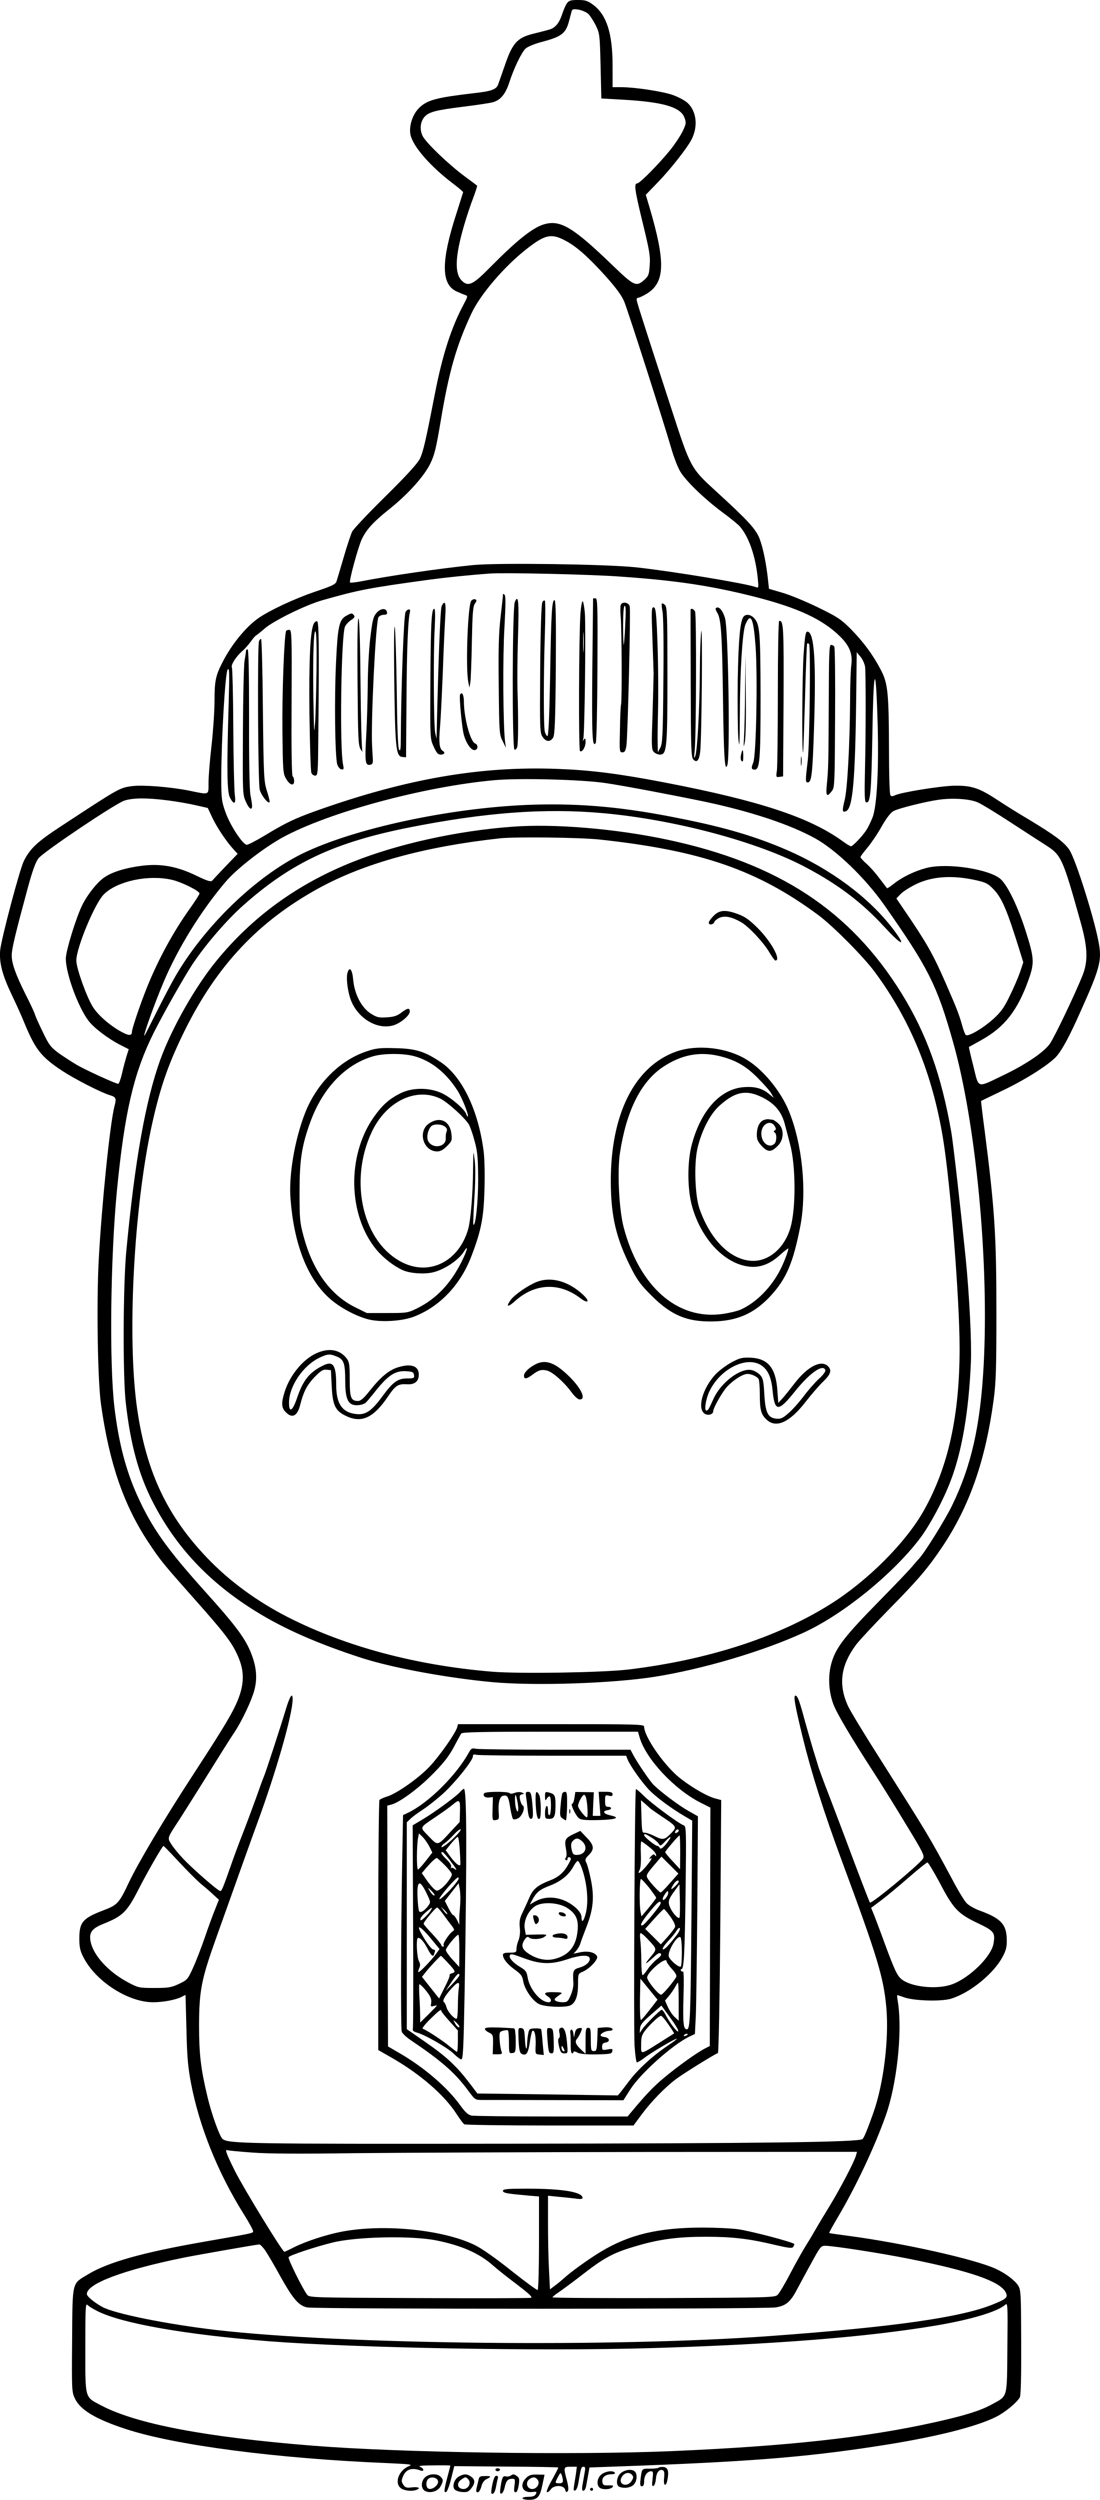 <?xml version="1.0" encoding="UTF-8"?>
<svg xmlns="http://www.w3.org/2000/svg" version="1.0" viewBox="0 0 732.268 1663" preserveAspectRatio="xMidYMid meet">
  <g transform="translate(-659.193,1815) scale(0.1,-0.1)" fill="#000000" stroke="none">
    <path d="M10366 18128 c-9 -12 -23 -45 -32 -73 -21 -62 -47 -93 -93 -104 -20 -6 -67 -17 -105 -27 -99 -25 -133 -62 -181 -202 -20 -59 -42 -119 -47 -134 -12 -33 -44 -45 -162 -58 -249 -29 -311 -45 -365 -99 -43 -43 -67 -118 -57 -175 15 -79 134 -215 290 -332 34 -26 61 -49 61 -53 -1 -3 -20 -64 -43 -136 -105 -322 -105 -477 0 -524 24 -11 51 -22 60 -25 15 -4 13 -11 -12 -58 -84 -156 -144 -343 -194 -603 -60 -308 -76 -377 -98 -425 -15 -31 -83 -107 -228 -250 -115 -113 -215 -219 -224 -237 -8 -17 -34 -93 -56 -170 -22 -76 -44 -148 -48 -161 -6 -19 -31 -31 -142 -68 -135 -46 -299 -122 -376 -175 -83 -57 -179 -174 -239 -291 -47 -90 -55 -127 -55 -258 0 -69 -9 -204 -20 -300 -11 -96 -20 -207 -20 -247 0 -85 9 -81 -128 -53 -124 25 -311 40 -383 30 -82 -11 -86 -14 -470 -266 -159 -104 -206 -148 -248 -231 -28 -56 -150 -516 -158 -595 -7 -83 14 -164 78 -298 28 -58 66 -142 84 -187 72 -174 111 -224 250 -316 82 -54 257 -144 316 -162 44 -13 47 -21 33 -74 -30 -116 -85 -653 -105 -1025 -15 -282 -7 -799 15 -956 55 -394 152 -675 319 -925 76 -115 97 -140 301 -370 200 -225 249 -288 288 -374 55 -119 48 -218 -25 -362 -41 -79 -93 -164 -281 -453 -183 -281 -353 -566 -417 -701 -64 -136 -75 -148 -170 -184 -136 -52 -159 -78 -159 -187 0 -56 5 -81 26 -122 80 -161 298 -302 465 -302 66 0 152 16 190 36 l26 13 6 -227 c4 -184 10 -252 30 -358 55 -290 179 -598 352 -874 36 -57 64 -109 62 -115 -4 -12 0 -11 -337 -70 -400 -70 -630 -135 -762 -215 -109 -66 -103 -39 -106 -437 -3 -337 -2 -346 19 -390 36 -75 137 -136 335 -201 329 -109 1011 -198 1749 -228 152 -7 167 -9 139 -20 -69 -28 -99 -115 -52 -148 23 -16 73 -21 102 -10 31 12 15 21 -28 17 -37 -5 -46 -2 -59 17 -13 19 -14 28 -3 54 20 50 60 63 120 40 9 -3 16 -1 16 5 0 7 -10 16 -22 21 -16 6 12 9 90 9 61 1 112 0 112 -1 0 -2 -9 -37 -20 -78 -23 -88 -24 -103 -8 -98 7 3 22 42 33 88 l21 84 344 -3 c190 -1 346 -4 348 -6 2 -2 -17 -38 -41 -82 -26 -45 -40 -80 -34 -82 6 -2 17 6 25 18 21 31 87 30 96 -1 4 -17 8 -20 16 -12 8 8 7 28 -4 72 -24 89 -23 92 25 92 l41 0 -6 -47 c-4 -27 -10 -63 -13 -82 -4 -26 -3 -33 8 -29 8 3 17 24 21 49 17 101 19 109 34 109 11 0 14 -8 9 -32 -3 -18 -9 -54 -14 -81 -7 -37 -5 -47 5 -47 7 0 16 16 19 38 4 20 10 55 14 77 l7 40 194 7 c846 30 1234 60 1715 134 377 57 663 128 798 196 59 29 140 96 158 130 7 12 10 151 9 365 -1 324 -2 349 -20 378 -22 35 -84 82 -150 112 -139 64 -617 171 -980 219 -69 9 -126 17 -128 19 -2 2 26 52 61 111 120 204 241 461 315 669 73 204 111 548 83 745 -5 30 -8 56 -7 57 1 1 22 -5 46 -14 67 -24 244 -29 311 -10 125 37 283 164 344 277 24 44 30 67 29 115 -1 103 -38 143 -181 195 -33 12 -72 34 -86 49 -14 14 -56 82 -92 151 -161 299 -162 300 -478 799 -110 172 -210 337 -222 366 -63 142 -46 267 57 405 23 30 122 136 220 236 194 197 256 270 353 414 181 270 288 576 342 980 15 113 18 206 18 575 0 520 -11 689 -79 1220 -14 104 -24 190 -23 191 1 1 65 31 141 68 158 75 320 179 365 233 37 45 84 132 152 285 129 286 145 343 128 450 -23 149 -158 580 -200 637 -35 50 -99 97 -263 196 -71 42 -169 103 -217 135 -120 79 -171 95 -286 93 -93 -2 -360 -45 -396 -65 -15 -7 -22 -7 -28 3 -5 8 -9 138 -9 289 -1 391 -7 453 -54 543 -53 102 -119 190 -202 274 -64 64 -89 80 -216 142 -78 38 -184 82 -235 97 l-92 27 -6 56 c-11 106 -33 216 -56 276 -24 64 -76 121 -294 320 -165 151 -166 153 -294 547 -214 658 -231 713 -231 726 0 6 6 12 13 12 7 0 33 13 58 28 118 76 122 208 15 572 l-25 84 84 87 c81 84 192 225 220 280 46 88 34 192 -29 247 -19 16 -63 39 -98 51 -71 24 -251 51 -340 51 l-58 0 0 141 c0 219 -40 342 -132 409 -34 25 -50 30 -99 30 -48 0 -60 -4 -73 -22z m142 -70 c12 -12 35 -47 50 -77 26 -54 27 -62 32 -271 l5 -215 140 -8 c270 -15 387 -49 413 -119 13 -34 12 -41 -11 -90 -14 -29 -50 -84 -81 -123 -75 -93 -205 -225 -222 -225 -23 0 -17 -44 37 -265 44 -181 51 -219 46 -279 -4 -63 -8 -73 -36 -98 -53 -47 -68 -41 -204 90 -267 258 -352 310 -459 281 -76 -20 -183 -105 -361 -285 -117 -119 -148 -134 -191 -91 -49 49 -45 160 15 367 17 58 44 140 61 183 16 43 28 80 26 82 -1 1 -39 30 -83 62 -108 80 -259 225 -280 269 -21 44 -15 97 15 129 29 31 78 43 263 66 89 11 176 24 194 30 48 15 80 54 104 127 32 99 83 204 110 229 14 13 63 33 118 47 122 33 150 55 171 136 7 25 14 53 17 64 4 15 11 17 46 12 23 -4 52 -17 65 -28z m-154 -1508 c75 -39 154 -109 273 -241 70 -79 104 -126 121 -167 29 -73 263 -803 316 -986 14 -48 38 -110 53 -137 33 -61 159 -184 284 -277 52 -38 103 -80 115 -93 61 -70 105 -197 120 -343 7 -66 6 -69 -12 -62 -57 23 -558 106 -799 132 -199 21 -916 31 -1082 15 -221 -22 -558 -71 -762 -111 -30 -5 -56 -8 -59 -5 -8 8 54 236 78 287 30 64 76 115 180 198 127 101 234 220 276 305 29 59 39 103 69 280 55 331 104 503 205 719 58 125 218 313 368 430 121 95 164 105 256 56z m371 -2236 c372 -26 604 -61 895 -135 285 -73 451 -150 566 -265 62 -61 83 -116 73 -189 -4 -27 -8 -133 -8 -235 -2 -297 -18 -593 -37 -666 -17 -68 -15 -80 9 -71 46 18 62 197 69 775 l3 283 26 -31 c14 -17 27 -47 30 -68 5 -54 5 -444 -1 -686 -4 -162 -2 -210 7 -213 29 -10 35 56 42 435 7 457 22 513 34 132 11 -327 -2 -591 -33 -669 -12 -30 -31 -69 -42 -85 -28 -42 -90 -106 -101 -106 -5 0 -30 15 -56 34 -220 159 -553 269 -1187 391 -302 58 -491 82 -714 90 -510 19 -999 -65 -1595 -276 -151 -54 -207 -80 -357 -171 -54 -32 -104 -58 -113 -58 -26 0 -110 127 -141 214 -27 75 -29 91 -29 231 0 253 26 697 42 720 12 17 13 -14 7 -230 -13 -435 -11 -585 9 -622 27 -51 41 -42 32 20 -4 28 -9 228 -10 443 -1 216 -6 397 -9 403 -10 15 26 72 67 108 18 15 43 44 57 63 13 19 30 39 37 43 7 4 33 25 57 46 59 51 270 155 381 187 246 70 308 82 725 139 97 13 262 30 385 39 101 8 677 -5 880 -20z m-105 -1373 c119 -17 461 -82 667 -125 306 -65 564 -151 731 -243 141 -78 335 -265 462 -446 293 -418 349 -530 455 -904 154 -541 242 -1466 205 -2158 -22 -400 -81 -665 -210 -930 -43 -90 -184 -317 -221 -355 -8 -8 -29 -33 -48 -55 -18 -22 -117 -125 -220 -230 -222 -226 -281 -302 -311 -398 -27 -85 -24 -191 8 -280 21 -60 118 -223 276 -467 48 -74 143 -227 211 -340 113 -185 123 -206 111 -225 -27 -41 -342 -302 -353 -292 -4 5 -82 207 -173 452 -21 55 -65 171 -98 258 -34 86 -65 172 -71 190 -5 17 -21 70 -36 117 -14 47 -39 135 -56 195 -35 131 -48 165 -62 165 -15 0 -3 -65 47 -272 59 -241 142 -504 266 -838 233 -629 274 -765 292 -963 19 -211 -18 -510 -86 -702 -38 -107 -61 -164 -72 -175 -21 -21 -668 -29 -2354 -31 -1764 -2 -1868 0 -1907 32 -19 17 -71 160 -98 272 -47 195 -58 291 -58 487 1 227 15 301 113 575 182 510 225 631 274 765 128 348 236 727 236 826 0 48 -18 22 -44 -63 -38 -126 -135 -424 -148 -453 -6 -14 -30 -79 -53 -145 -24 -66 -64 -174 -90 -240 -26 -66 -60 -158 -76 -205 -54 -153 -61 -170 -71 -170 -14 0 -182 146 -248 216 -31 33 -66 76 -78 96 -27 43 -28 38 54 163 28 44 115 181 192 305 77 124 155 248 174 275 51 77 115 212 134 284 21 84 12 162 -29 259 -41 94 -104 177 -302 397 -252 280 -352 421 -448 633 -77 170 -125 354 -153 587 -35 290 -27 993 16 1442 51 523 112 787 246 1054 68 135 201 369 257 454 87 131 227 293 336 390 321 286 609 421 1106 520 504 100 900 130 1285 96 479 -42 1039 -191 1360 -363 213 -113 371 -233 517 -392 120 -130 153 -140 62 -19 -160 211 -415 401 -710 529 -207 89 -407 149 -704 208 -373 76 -655 102 -978 93 -512 -15 -1140 -143 -1505 -308 -316 -142 -671 -476 -877 -824 -26 -44 -83 -152 -127 -240 -44 -88 -81 -161 -84 -164 -15 -16 64 207 127 356 95 225 250 476 414 668 74 87 254 226 380 295 310 168 942 338 1410 380 169 15 580 4 735 -19z m-2908 -116 c62 -8 147 -23 188 -33 l75 -17 32 -68 c33 -68 94 -158 141 -209 l26 -28 -79 -82 c-44 -46 -84 -89 -90 -96 -9 -10 -30 -4 -107 33 -126 61 -233 81 -358 66 -114 -14 -206 -43 -258 -81 -45 -32 -108 -112 -141 -178 -41 -81 -111 -308 -111 -359 0 -98 79 -316 149 -411 36 -49 131 -121 213 -163 l57 -29 -15 -47 c-8 -27 -22 -78 -30 -115 -9 -38 -20 -68 -25 -68 -16 0 -205 86 -271 123 -34 20 -90 56 -124 80 -54 40 -66 55 -106 139 -25 51 -49 104 -53 118 -4 14 -32 75 -63 135 -67 135 -92 205 -92 260 0 43 24 142 106 445 32 118 53 175 72 200 35 44 511 364 572 384 59 19 153 19 292 1z m5389 -13 c24 -10 119 -68 211 -128 92 -60 200 -130 241 -156 105 -67 113 -85 234 -518 47 -169 49 -257 9 -355 -55 -135 -184 -403 -214 -447 -39 -57 -162 -140 -313 -212 -177 -85 -160 -90 -197 60 -18 70 -31 128 -30 129 2 1 39 21 83 46 155 86 242 198 315 404 39 110 37 143 -21 324 -49 154 -117 296 -163 340 -70 68 -357 113 -496 77 -78 -20 -163 -61 -219 -106 -23 -18 -42 -31 -44 -29 -2 2 -24 31 -49 64 -25 34 -64 78 -87 98 -23 20 -41 41 -41 45 0 5 20 31 44 60 24 28 68 92 96 142 34 60 62 95 81 105 34 18 215 63 302 75 93 13 207 5 258 -18z m-6 -519 c61 -14 76 -22 113 -61 55 -59 88 -136 173 -410 l23 -74 -22 -66 c-13 -37 -44 -109 -69 -159 -36 -75 -57 -105 -110 -153 -65 -59 -163 -117 -181 -106 -5 3 -17 33 -26 68 -21 74 -35 109 -110 281 -84 192 -126 266 -280 491 l-47 69 28 29 c15 16 60 45 99 64 110 55 248 64 409 27z m-5354 3 c64 -16 179 -73 179 -90 0 -6 -28 -49 -61 -96 -113 -157 -215 -345 -290 -532 -46 -115 -99 -273 -99 -293 0 -24 -18 -26 -57 -6 -79 40 -164 112 -202 171 -41 64 -111 258 -111 310 0 84 122 378 182 439 89 90 300 135 459 97z m44 -6534 c55 -59 120 -124 145 -145 25 -20 62 -52 82 -71 l37 -34 -24 -61 c-14 -33 -45 -118 -69 -188 -24 -70 -60 -163 -80 -206 -34 -75 -38 -79 -93 -105 -51 -24 -70 -27 -163 -27 -103 0 -107 1 -177 38 -133 71 -234 184 -249 276 -9 58 11 83 92 115 122 49 152 79 225 221 60 118 162 295 169 295 3 0 50 -49 105 -108z m5061 -134 c91 -175 123 -209 251 -270 112 -53 121 -64 109 -136 -13 -86 -157 -228 -274 -272 -98 -37 -271 -20 -337 32 -30 24 -46 56 -115 243 -26 72 -57 153 -68 182 l-21 51 67 50 c37 28 119 96 182 151 63 55 120 101 126 101 5 0 41 -60 80 -132z m-4573 -1798 c102 -8 324 -9 681 -4 292 3 1163 7 1937 8 l1406 1 -7 -25 c-12 -43 -105 -220 -175 -335 -37 -60 -79 -130 -93 -155 -14 -25 -42 -72 -63 -105 -21 -33 -68 -117 -105 -187 -36 -70 -75 -135 -86 -145 -19 -17 -62 -18 -759 -21 -406 -1 -739 1 -739 5 0 4 20 20 43 35 23 16 92 66 152 113 145 113 207 147 345 188 164 50 288 67 481 67 176 0 289 -13 463 -55 86 -20 111 -23 118 -13 4 7 8 16 8 19 0 11 -293 88 -375 99 -44 6 -150 11 -235 11 -296 0 -489 -46 -681 -162 -79 -48 -199 -134 -244 -176 -11 -10 -36 -31 -56 -46 l-36 -27 -6 122 c-4 66 -7 207 -7 311 l0 190 68 -7 c37 -3 88 -9 115 -12 31 -5 47 -3 47 4 0 40 -133 62 -372 62 -129 0 -158 -3 -158 -14 0 -15 24 -19 168 -32 l72 -6 0 -308 c0 -170 -4 -311 -9 -314 -4 -3 -83 55 -175 128 -107 85 -195 147 -244 171 -210 102 -604 142 -884 89 -101 -19 -239 -64 -317 -103 -33 -17 -63 -31 -66 -31 -13 0 -270 420 -329 537 -56 113 -69 146 -51 139 8 -3 84 -10 168 -16z m1227 -585 c167 -34 284 -86 375 -167 28 -25 99 -81 159 -126 75 -57 104 -83 93 -88 -8 -3 -344 -4 -746 -2 -717 3 -730 3 -745 23 -31 42 -128 237 -123 249 4 11 167 66 287 96 158 41 534 49 700 15z m-1142 -67 c16 -24 62 -101 101 -173 83 -148 121 -193 177 -205 53 -12 3046 -12 3120 0 69 11 99 37 144 124 18 33 60 112 94 173 57 105 63 113 91 113 53 0 375 -50 555 -86 415 -83 610 -151 647 -224 16 -33 6 -43 -80 -78 -212 -88 -660 -152 -1482 -212 -1047 -77 -2860 -57 -3696 40 -324 38 -667 107 -752 151 -56 30 -107 72 -107 88 0 69 242 160 645 242 100 20 473 85 502 88 7 1 25 -18 41 -41z m-1119 -402 c163 -83 586 -157 1141 -201 577 -45 1810 -67 2540 -46 824 24 1450 74 1906 151 230 39 407 92 457 137 17 16 18 7 15 -284 -3 -345 4 -319 -103 -378 -76 -42 -178 -74 -380 -119 -459 -102 -980 -159 -1750 -192 -657 -28 -1815 -10 -2390 36 -715 57 -1172 144 -1408 267 -113 60 -107 38 -107 385 0 275 1 298 16 283 9 -9 37 -26 63 -39z m3100 -1128 c1 -13 -7 -18 -24 -18 -30 0 -30 2 -8 43 15 29 17 30 24 12 4 -11 8 -28 8 -37z M9940 14192 c0 -7 -7 -74 -16 -149 -12 -105 -15 -211 -12 -457 3 -309 4 -323 26 -366 l22 -45 -5 35 c-14 93 -17 574 -5 765 8 150 9 210 1 218 -8 8 -11 8 -11 -1z M9729 14153 c-23 -27 -38 -445 -20 -538 l8 -40 6 35 c3 19 8 139 10 267 4 191 7 237 20 257 14 20 14 25 2 29 -7 3 -19 -1 -26 -10z M10019 14145 c-17 -42 -19 -976 -2 -982 6 -2 14 5 18 17 7 22 8 192 2 375 -2 61 -1 218 3 350 8 242 3 298 -21 240z M10540 14168 c0 -2 -2 -215 -5 -473 -4 -448 0 -524 23 -487 5 7 10 226 11 487 2 427 1 475 -13 475 -9 0 -16 -1 -16 -2z M10202 14143 c-6 -11 -12 -183 -14 -443 -3 -401 -2 -427 16 -452 22 -34 51 -36 70 -5 11 18 15 104 18 466 2 318 0 445 -8 448 -18 6 -23 -83 -30 -511 -5 -272 -11 -395 -18 -393 -6 2 -13 14 -17 28 -9 31 -9 374 0 649 4 118 4 219 0 224 -4 4 -12 0 -17 -11z M10456 14068 c-11 -161 -13 -908 -3 -915 15 -9 37 27 37 61 0 25 -2 28 -11 16 -9 -12 -10 -11 -4 5 9 29 18 754 10 840 -4 41 -10 75 -15 75 -4 0 -11 -37 -14 -82z m21 -245 c-2 -32 -3 -8 -3 52 0 61 1 87 3 58 2 -29 2 -78 0 -110z M9532 14118 c-9 -19 -22 -360 -33 -838 l-1 -45 -9 40 c-10 50 -13 535 -3 701 4 85 3 124 -4 124 -18 0 -23 -109 -25 -495 -2 -370 -2 -370 22 -422 19 -42 28 -53 47 -53 25 0 32 14 13 25 -22 14 -27 55 -18 156 5 57 13 226 19 374 5 149 13 312 16 363 6 92 -1 115 -24 70z M10724 14125 c-3 -8 -3 -45 0 -82 7 -74 9 -570 2 -581 -2 -4 -6 -77 -7 -162 -4 -150 -3 -155 16 -155 16 0 21 9 27 45 9 64 29 896 22 926 -7 28 -51 34 -60 9z m30 -132 c-3 -71 -8 -130 -10 -132 -2 -2 -4 55 -4 127 0 88 4 132 11 132 7 0 8 -39 3 -127z M10998 14135 c-3 -3 -1 -26 4 -52 6 -28 9 -211 6 -462 -3 -365 -6 -420 -21 -446 l-16 -30 -1 60 c-1 33 0 121 2 195 4 179 1 392 -7 568 -6 119 -10 142 -23 142 -13 0 -14 -23 -7 -207 4 -115 8 -219 8 -233 0 -14 -3 -133 -7 -266 -8 -218 -7 -242 9 -257 9 -9 27 -17 40 -17 46 0 50 42 50 532 0 392 -2 449 -16 463 -8 8 -18 13 -21 10z M11357 14104 c-3 -4 1 -17 9 -29 26 -40 33 -139 39 -580 5 -381 12 -487 29 -434 19 59 6 901 -15 974 -15 55 -44 87 -62 69z M9098 14072 c-22 -26 -27 -49 -42 -173 -9 -80 -16 -220 -16 -314 -1 -93 -5 -240 -10 -325 -10 -177 -7 -202 24 -198 16 2 21 9 20 33 -1 17 -3 57 -5 90 -9 162 24 823 42 858 5 9 21 17 35 17 19 0 25 5 22 18 -6 29 -43 26 -70 -6z M9292 14079 c-12 -18 -30 -501 -32 -844 0 -70 -3 -86 -12 -71 -7 12 -12 150 -15 400 -3 210 -9 397 -13 416 -5 19 -6 -120 -4 -310 6 -505 11 -554 57 -556 l22 -2 3 387 c2 335 10 530 23 580 6 22 -15 23 -29 0z M11189 14093 c0 -5 0 -226 1 -493 1 -426 3 -487 17 -502 23 -25 39 -8 46 50 10 76 17 863 7 802 -4 -30 -9 -147 -9 -260 -2 -262 -17 -538 -31 -570 -8 -20 -9 -15 -4 30 11 91 13 913 3 932 -10 18 -28 24 -30 11z M8898 14054 c-48 -26 -58 -68 -69 -309 -12 -239 -7 -632 8 -680 5 -16 18 -32 27 -33 16 -3 18 1 12 30 -24 112 -13 852 12 918 6 14 24 34 41 45 22 14 27 23 19 32 -13 16 -16 16 -50 -3z M11542 14048 c-23 -29 -34 -147 -39 -423 -2 -159 0 -333 4 -385 7 -79 9 -53 10 155 1 285 17 552 37 600 36 85 54 44 68 -148 14 -209 4 -724 -16 -771 -15 -35 -12 -46 10 -46 34 0 39 67 39 490 -1 435 -5 480 -46 521 -22 22 -52 25 -67 7z M8972 13620 c3 -390 5 -428 21 -455 10 -16 15 -21 11 -10 -4 11 -10 211 -12 445 -2 260 -7 429 -13 435 -7 7 -9 -136 -7 -415z M8681 14001 c-24 -44 -33 -240 -29 -606 3 -203 8 -378 13 -387 4 -10 15 -18 25 -18 18 0 19 16 21 268 6 596 4 755 -8 759 -6 2 -17 -5 -22 -16z m18 -308 c-2 -142 -6 -296 -9 -343 -7 -84 -7 -83 -10 50 -7 322 -2 550 11 550 7 0 10 -79 8 -257z M11770 13546 c0 -260 -3 -494 -6 -520 -7 -46 -6 -48 17 -44 l24 3 3 504 c2 497 0 531 -29 531 -5 0 -9 -209 -9 -474z M8497 13953 c-13 -22 -28 -422 -25 -668 3 -261 4 -282 24 -315 25 -44 54 -52 54 -16 0 14 -4 28 -10 31 -6 4 -9 183 -7 490 2 450 1 485 -15 485 -9 0 -19 -3 -21 -7z M11942 13803 c-10 -128 -13 -668 -4 -659 2 2 7 165 13 362 5 197 12 360 14 363 3 2 8 1 13 -3 11 -12 4 -671 -9 -777 -16 -132 -16 -144 0 -144 26 0 32 55 42 365 14 438 2 629 -42 638 -14 2 -18 -19 -27 -145z M8316 13884 c-11 -29 -7 -946 5 -988 10 -37 55 -94 65 -83 3 3 -4 36 -17 74 -20 65 -22 89 -27 541 -2 259 -8 472 -12 472 -4 0 -11 -7 -14 -16z M12109 13478 c-2 -403 -2 -436 -13 -549 -8 -77 1 -86 36 -38 16 22 17 61 19 485 2 253 -1 466 -5 472 -4 7 -14 12 -22 12 -12 0 -14 -57 -15 -382z M8230 13823 c0 -5 -4 -34 -10 -66 -5 -31 -10 -245 -11 -475 -2 -406 -2 -418 19 -464 21 -49 42 -63 42 -29 0 10 -5 43 -11 72 -6 34 -10 223 -9 512 0 306 -3 457 -10 457 -5 0 -10 -3 -10 -7z M11552 13565 c-1 -126 -4 -268 -7 -315 -4 -74 -3 -79 5 -38 6 27 9 165 7 315 l-2 268 -3 -230z M9655 13530 c-8 -12 12 -223 25 -270 15 -54 47 -100 70 -100 24 0 28 35 5 44 -32 12 -74 168 -75 278 0 45 -12 69 -25 48z M11525 13129 c-4 -18 -3 -35 4 -42 8 -8 11 0 11 31 0 50 -6 54 -15 11z M11923 13085 c0 -27 2 -38 4 -22 2 15 2 37 0 50 -2 12 -4 0 -4 -28z M10000 12650 c-365 -27 -758 -114 -1055 -232 -371 -147 -672 -365 -914 -662 -141 -173 -294 -443 -371 -653 -99 -274 -170 -671 -227 -1273 -22 -231 -24 -832 -4 -1010 31 -276 86 -480 180 -662 154 -300 375 -535 685 -727 188 -117 414 -216 704 -310 207 -67 574 -134 877 -162 283 -25 794 -8 1074 36 323 51 723 170 993 294 262 120 596 391 775 628 65 86 155 254 202 378 76 196 122 463 136 790 6 133 -10 450 -35 700 -34 330 -82 756 -95 832 -66 380 -165 655 -331 924 -342 552 -820 866 -1559 1023 -342 73 -757 108 -1035 86z m583 -85 c677 -73 1052 -203 1457 -503 97 -72 303 -279 376 -379 236 -319 382 -675 453 -1103 50 -302 111 -1073 111 -1400 0 -446 -75 -787 -236 -1075 -120 -216 -378 -474 -631 -631 -350 -218 -809 -366 -1333 -430 -174 -21 -727 -30 -912 -15 -507 42 -974 167 -1358 362 -206 105 -391 240 -539 395 -266 278 -404 570 -465 984 -70 476 -24 1354 100 1910 56 249 110 401 220 623 213 427 488 718 884 936 305 168 708 279 1210 334 102 11 533 6 663 -8z M11342 12057 c-18 -18 -32 -38 -32 -45 0 -18 30 -15 37 4 3 9 20 22 36 29 36 15 81 5 143 -30 51 -30 150 -135 189 -203 17 -28 34 -52 38 -52 42 -1 -25 124 -117 216 -54 54 -85 76 -129 92 -85 32 -126 29 -165 -11z M8904 11674 c-7 -29 0 -100 16 -154 38 -135 177 -225 291 -191 48 14 109 66 109 92 0 26 -15 24 -57 -8 -28 -21 -49 -28 -97 -31 -54 -3 -66 0 -107 26 -61 40 -107 127 -116 225 -6 70 -26 92 -39 41z M9033 11156 c-179 -59 -336 -217 -412 -415 -68 -176 -108 -413 -95 -568 23 -299 112 -527 257 -658 71 -65 191 -128 274 -145 81 -17 214 -8 288 20 172 65 312 211 385 403 65 169 82 257 87 442 3 103 1 207 -6 260 -36 273 -144 496 -288 591 -106 70 -163 88 -298 91 -104 3 -129 0 -192 -21z m312 -31 c115 -30 216 -110 293 -231 31 -49 76 -163 68 -171 -2 -3 -7 4 -10 15 -11 33 -103 112 -164 140 -81 38 -194 38 -272 0 -77 -38 -123 -79 -180 -160 -180 -256 -172 -652 18 -882 47 -56 118 -111 178 -137 49 -21 143 -27 199 -13 77 18 172 83 206 139 32 52 21 5 -17 -70 -73 -146 -169 -246 -294 -308 -63 -31 -68 -32 -201 -32 l-135 0 -79 39 c-163 81 -281 243 -342 471 -25 93 -27 114 -27 295 0 216 15 310 73 469 83 226 237 385 424 436 70 18 189 18 262 0z m179 -284 c48 -24 159 -124 189 -171 8 -14 26 -63 38 -110 20 -72 23 -111 24 -255 0 -150 -17 -316 -32 -302 -2 3 1 83 7 178 7 112 8 201 2 249 -9 74 -9 73 -11 -60 -1 -158 -16 -338 -32 -395 -60 -213 -252 -313 -433 -226 -265 127 -365 535 -211 867 95 206 295 304 459 225z M9449 10677 c-79 -53 -40 -187 54 -187 20 0 40 11 64 35 33 33 35 39 30 81 -9 87 -76 119 -148 71z m105 -22 c13 -10 16 -20 11 -32 -4 -10 -7 -30 -6 -45 5 -56 -81 -74 -114 -24 -16 23 -8 74 16 102 15 18 69 18 93 -1z M11095 11155 c-278 -98 -438 -416 -437 -865 1 -236 36 -382 140 -585 36 -71 64 -108 132 -175 128 -128 232 -173 400 -171 164 1 281 51 389 167 107 115 153 221 201 469 44 233 13 546 -77 765 -54 131 -168 271 -278 339 -130 82 -329 105 -470 56z m284 -30 c108 -26 179 -66 260 -149 41 -41 81 -87 89 -103 l15 -27 -31 26 c-44 37 -94 51 -165 46 -157 -10 -287 -151 -349 -379 -32 -117 -31 -300 1 -414 61 -218 216 -382 378 -401 73 -9 141 16 208 78 30 27 55 46 55 42 0 -16 -30 -95 -52 -137 -60 -120 -161 -222 -265 -269 -23 -10 -77 -23 -120 -29 -301 -43 -556 181 -660 579 -30 117 -43 368 -24 492 43 282 140 475 288 573 121 80 239 103 372 72z m289 -276 c80 -40 125 -93 147 -172 9 -34 25 -96 36 -137 39 -144 40 -429 3 -557 -41 -141 -152 -232 -269 -220 -139 14 -265 144 -336 344 -30 85 -38 292 -15 399 26 117 84 232 148 289 105 94 178 108 286 54z M11674 10698 c-28 -13 -44 -49 -44 -98 0 -30 7 -46 34 -75 41 -43 64 -41 109 6 38 41 39 109 1 144 -15 14 -32 25 -38 26 -6 0 -18 2 -26 3 -8 2 -25 -1 -36 -6z m75 -39 c10 -17 10 -23 1 -29 -9 -5 -9 -9 -1 -14 15 -9 14 -59 -1 -74 -35 -35 -88 5 -88 67 0 62 60 96 89 50z M10170 9624 c-59 -22 -153 -86 -180 -124 -32 -46 -17 -48 31 -5 131 118 294 126 434 19 53 -40 67 -23 18 23 -96 89 -208 121 -303 87z M8695 9146 c-88 -41 -174 -146 -208 -255 -24 -74 -22 -107 8 -136 42 -43 76 -26 95 48 23 90 45 132 95 185 43 44 58 53 81 50 l29 -3 5 -105 c6 -126 23 -164 90 -197 106 -54 187 -18 285 127 50 74 67 85 129 81 49 -3 76 21 76 64 0 57 -49 75 -132 51 -64 -18 -119 -63 -194 -157 -40 -51 -61 -69 -79 -69 -47 0 -55 22 -55 144 0 100 -3 116 -21 140 -47 60 -121 71 -204 32z m140 -21 c46 -19 55 -46 55 -161 0 -107 15 -150 55 -160 25 -6 62 0 80 13 6 5 28 31 50 58 98 126 145 158 223 153 40 -3 47 -6 50 -25 3 -21 -1 -23 -43 -23 -65 0 -96 -22 -166 -117 -74 -101 -113 -127 -176 -120 -93 10 -133 68 -133 193 0 137 -21 165 -93 127 -87 -44 -128 -97 -167 -211 -31 -93 -56 -105 -54 -27 3 105 93 238 197 290 59 29 75 30 122 10z M11460 9086 c-36 -20 -84 -56 -107 -81 -84 -92 -121 -224 -71 -259 23 -16 58 -6 58 17 0 19 49 107 83 151 37 46 111 96 145 96 26 0 63 -17 74 -34 4 -6 8 -52 8 -103 0 -103 8 -133 46 -168 64 -59 155 -16 261 122 38 48 89 108 116 133 50 48 58 77 29 103 -46 42 -135 -5 -220 -115 -26 -34 -61 -78 -78 -97 l-31 -34 -6 81 c-10 151 -61 214 -177 220 -58 2 -72 -1 -130 -32z m197 -17 c46 -29 70 -81 78 -170 14 -143 38 -144 149 -5 98 122 186 184 202 142 3 -9 -13 -32 -42 -58 -25 -23 -71 -75 -101 -115 -30 -40 -75 -91 -101 -113 -38 -34 -52 -40 -80 -38 -58 5 -75 39 -82 163 -5 91 -9 107 -29 129 -14 14 -39 29 -58 32 -74 14 -204 -85 -252 -193 -30 -66 -35 -76 -46 -77 -17 -2 -5 77 20 129 70 147 243 235 342 174z M10155 9073 c-44 -23 -75 -54 -75 -75 0 -24 17 -23 54 5 42 32 61 38 97 30 36 -7 114 -75 164 -143 22 -30 44 -50 56 -50 46 0 9 78 -76 159 -92 89 -154 109 -220 74z M9635 6658 c-13 -42 -118 -191 -184 -261 -73 -77 -219 -180 -284 -199 -23 -7 -45 -17 -49 -23 -4 -5 -8 -382 -8 -837 l0 -826 91 -52 c187 -107 350 -248 430 -373 22 -34 45 -65 52 -69 7 -4 263 -8 569 -8 l557 0 54 73 c64 86 154 179 228 235 49 37 257 166 280 174 5 2 12 357 16 843 l6 840 -44 12 c-63 17 -205 105 -267 166 -101 98 -202 253 -202 310 0 16 -36 17 -619 17 l-620 0 -6 -22z m1214 -63 c40 -145 236 -354 414 -441 l58 -29 -2 -793 -2 -793 -31 -16 c-52 -26 -186 -122 -273 -195 -71 -59 -119 -109 -224 -235 l-19 -23 -504 0 c-277 0 -518 3 -535 6 -23 5 -42 22 -75 68 -84 117 -234 247 -395 342 l-86 50 -3 801 -2 801 27 7 c47 11 161 92 249 177 94 91 138 146 179 228 16 30 33 61 38 68 7 9 138 12 593 12 l583 0 10 -35z M9713 6491 c-86 -155 -272 -338 -408 -402 l-30 -14 -6 -325 c-8 -433 -10 -1090 -3 -1115 3 -11 29 -36 57 -55 208 -140 298 -219 385 -337 45 -61 47 -63 91 -63 25 0 248 0 495 -1 l448 -1 47 74 c70 108 280 295 391 349 l38 18 6 123 c3 68 7 393 10 724 l4 601 -67 38 c-63 36 -180 124 -228 171 -25 25 -112 153 -137 202 l-17 32 -498 0 c-274 0 -512 3 -530 6 -27 6 -33 3 -48 -25z m560 -21 l487 0 10 -25 c15 -39 89 -144 139 -198 45 -49 155 -130 243 -181 l48 -28 -5 -631 c-6 -689 -9 -757 -31 -757 -23 0 -27 43 -22 221 3 92 2 166 -3 164 -4 -3 -10 -1 -14 5 -3 5 -2 10 3 10 17 0 22 96 28 528 5 402 4 422 -13 429 -35 13 -219 149 -266 197 -26 26 -50 46 -52 44 -8 -8 -16 -1587 -9 -1705 4 -62 11 -113 16 -113 6 0 27 13 47 28 44 35 212 134 218 129 2 -2 -21 -20 -50 -39 -108 -72 -208 -163 -270 -246 -18 -24 -41 -54 -52 -68 l-20 -24 -467 7 -468 6 -54 71 c-84 110 -152 174 -289 269 l-127 88 0 688 0 688 23 22 c12 13 51 41 86 64 35 23 98 73 139 111 82 77 192 215 192 242 0 12 6 15 23 10 12 -3 241 -6 510 -6z m647 -350 c3 -3 37 -27 77 -54 100 -66 102 -70 67 -107 -48 -50 -58 -52 -114 -24 -28 14 -58 24 -68 23 -15 -3 -17 10 -20 107 l-3 109 28 -24 c15 -14 30 -27 33 -30z m190 -149 c0 -5 -7 -11 -14 -14 -10 -4 -13 -1 -9 9 6 15 23 19 23 5z m-180 -46 c21 -13 43 -32 48 -42 9 -15 13 -14 40 15 37 40 50 42 23 4 -30 -42 -53 -60 -58 -44 -3 6 -9 12 -15 12 -14 0 -88 60 -88 71 0 13 7 11 50 -16z m190 -97 l-1 -113 -49 53 c-28 29 -50 57 -50 60 0 8 89 112 96 112 2 0 4 -51 4 -112z m-214 41 c41 -32 54 -48 54 -64 0 -5 -4 -4 -8 3 -7 9 -13 7 -28 -9 -10 -13 -13 -19 -6 -15 21 13 13 -4 -25 -50 -39 -46 -62 -59 -43 -23 7 12 10 56 8 105 -2 46 0 84 3 84 3 0 24 -14 45 -31z m146 -246 c-30 -35 -58 -63 -62 -63 -9 0 -76 73 -88 96 -10 18 -4 29 41 82 l52 61 56 -56 57 -57 -56 -63z m-138 -32 c25 -33 46 -62 46 -66 0 -4 -22 -33 -49 -66 l-49 -58 -6 31 c-9 46 -7 218 3 218 4 0 29 -27 55 -59z m196 41 c0 -5 -11 -19 -25 -32 -29 -27 -32 -21 -9 15 16 24 34 33 34 17z m5 -240 c-8 -9 -43 28 -60 64 -19 41 -15 57 28 115 l32 44 3 -109 c1 -60 0 -111 -3 -114z m-75 165 c0 -18 -27 -53 -35 -45 -4 3 1 18 10 32 19 29 25 32 25 13z m-50 -69 c0 -14 -105 -141 -120 -146 -24 -8 -6 26 46 89 55 67 74 82 74 57z m65 -89 c21 -30 34 -57 31 -67 -3 -10 -26 -40 -50 -67 l-45 -50 -52 52 -52 51 59 66 c32 36 62 66 66 66 3 0 23 -23 43 -51z m42 -122 c-56 -72 -85 -102 -93 -94 -4 4 10 26 32 50 22 23 49 55 59 72 11 17 20 24 23 17 2 -7 -7 -27 -21 -45z m-196 -24 c68 -73 67 -67 18 -126 -43 -52 -33 -49 29 7 22 21 35 27 42 20 8 -8 0 -19 -25 -38 -20 -15 -47 -45 -62 -67 -14 -21 -29 -39 -33 -39 -5 0 -9 44 -9 98 0 53 -4 116 -7 140 -3 23 -2 42 3 42 5 0 25 -17 44 -37z m230 -87 c0 -48 -3 -92 -6 -97 -9 -14 -74 40 -81 66 -9 36 59 146 78 127 5 -5 9 -49 9 -96z m-101 -66 c0 -5 16 -28 36 -50 24 -26 33 -44 27 -53 -23 -38 -89 -116 -100 -117 -18 0 -93 92 -93 115 0 29 91 113 123 115 4 0 7 -4 7 -10z m-112 -319 c-28 -36 -55 -68 -59 -69 -5 -2 -8 57 -7 135 l3 140 57 -70 57 -70 -51 -66z m192 52 l0 -126 -26 24 c-15 13 -35 43 -46 67 l-19 43 26 31 c14 17 32 43 41 59 8 16 17 29 19 29 3 0 5 -57 5 -127z m-3 -196 c-4 -13 -60 60 -85 111 -9 17 -20 32 -25 32 -10 0 -107 -96 -130 -130 l-17 -25 3 31 c1 24 17 43 72 91 l70 61 58 -80 c32 -43 57 -84 54 -91z m-84 71 c13 -18 32 -45 41 -59 l16 -26 -87 -55 c-143 -90 -133 -89 -133 -20 0 51 4 65 30 98 32 40 89 93 102 94 4 0 18 -15 31 -32z m147 -92 c0 -2 -7 -7 -16 -10 -8 -3 -12 -2 -9 4 6 10 25 14 25 6z M9654 6228 c-28 -31 -166 -132 -246 -180 l-69 -41 3 -671 c2 -369 1 -677 -2 -685 -3 -9 6 -17 28 -23 55 -15 204 -101 244 -140 21 -21 44 -38 51 -38 12 0 15 83 22 453 16 951 14 1347 -5 1347 -4 0 -15 -10 -26 -22z m0 -128 l-2 -71 -58 -62 c-91 -99 -86 -98 -148 -33 -62 64 -66 53 54 134 41 28 89 62 105 76 46 39 51 34 49 -44z m-55 -190 c-35 -32 -66 -53 -68 -48 -2 5 7 17 20 25 13 9 42 36 64 60 22 24 42 38 44 32 2 -6 -25 -37 -60 -69z m-149 -44 l20 -40 -43 -55 c-23 -30 -47 -56 -52 -58 -11 -3 -10 165 1 216 l5 24 24 -23 c13 -13 33 -41 45 -64z m203 -28 c3 -51 5 -94 3 -95 -9 -9 -34 13 -64 53 l-33 45 36 45 c20 24 40 44 44 44 5 0 11 -41 14 -92z m-68 -61 c44 -57 56 -78 33 -60 -8 7 -18 10 -22 6 -4 -4 -4 -1 -1 8 3 9 -8 28 -30 49 -33 32 -44 51 -27 49 4 0 25 -23 47 -52z m-33 -34 c26 -26 48 -54 48 -62 0 -19 -45 -78 -76 -98 -23 -15 -26 -14 -45 3 -12 11 -34 38 -50 61 l-29 42 32 38 c33 38 59 62 68 63 2 0 26 -21 52 -47z m89 -100 c-21 -37 -118 -136 -124 -127 -6 10 109 144 124 144 6 0 6 -7 0 -17z m-211 -85 c30 -61 30 -63 12 -87 -23 -31 -49 -48 -59 -37 -4 4 -9 41 -11 82 -7 124 12 137 58 42z m225 -83 c-3 -33 -6 -76 -6 -95 l1 -35 -16 33 c-9 17 -20 32 -25 32 -5 0 -19 21 -32 47 l-24 47 46 59 46 59 8 -43 c4 -24 5 -71 2 -104z m-185 90 c13 -14 19 -25 13 -25 -6 0 -18 11 -27 25 -9 14 -15 25 -13 25 2 0 14 -11 27 -25z m-9 -122 c-5 -10 -23 -31 -40 -47 -23 -22 -31 -26 -31 -14 0 9 17 30 37 47 43 36 47 37 34 14z m83 -30 c19 -27 44 -60 56 -75 16 -21 18 -28 7 -35 -23 -14 -69 -82 -62 -93 3 -5 1 -10 -4 -10 -6 0 -11 4 -11 10 0 5 -26 37 -57 71 -32 33 -59 65 -61 70 -4 9 79 109 90 109 4 0 23 -21 42 -47z m25 3 c-2 -2 -13 8 -23 22 l-19 27 24 -22 c12 -12 21 -24 18 -27z m-107 -164 l56 -68 -21 -29 c-26 -38 -109 -125 -119 -125 -4 0 -2 11 4 25 9 19 8 31 -1 48 -14 26 -20 146 -8 154 13 8 41 -23 66 -72 12 -25 27 -45 32 -45 5 0 9 2 9 4 0 2 3 11 6 20 4 10 1 16 -7 16 -13 0 -45 41 -81 105 -40 70 -7 53 64 -33z m188 -79 l-1 -108 -44 48 c-25 27 -45 56 -45 64 0 16 68 100 83 102 4 1 7 -47 7 -106z m-78 -79 c53 -57 56 -64 29 -71 -11 -3 -19 -9 -16 -13 3 -4 -12 -41 -33 -81 l-37 -74 -57 72 -57 72 30 38 c25 31 86 96 96 102 2 0 22 -20 45 -45z m78 -85 c0 -5 -21 -31 -46 -57 l-46 -47 38 57 c37 55 54 70 54 47z m-4 -86 c-3 -21 -6 -75 -6 -120 0 -46 -4 -83 -9 -83 -17 0 -60 49 -67 77 -4 15 -11 31 -17 34 -12 8 6 41 50 90 45 49 57 50 49 2z m-228 -4 c40 -47 49 -68 44 -96 -4 -22 -2 -24 17 -18 11 3 21 5 21 3 0 -2 -25 -28 -55 -58 l-56 -55 0 40 c0 22 -2 79 -5 128 -3 48 -3 87 1 87 3 0 18 -14 33 -31z m112 -147 c0 -5 25 -36 55 -69 l55 -61 0 -71 c0 -39 -3 -71 -6 -71 -3 0 -26 18 -52 39 -42 35 -145 103 -176 115 -6 2 16 31 49 63 60 59 75 70 75 55z m120 -104 c0 -14 -19 1 -31 25 -12 22 -12 22 10 3 11 -11 21 -23 21 -28z M9815 6220 c-11 -17 6 -31 33 -28 l25 3 -2 -78 c-2 -77 -2 -79 21 -75 21 3 23 7 20 47 -5 64 5 108 27 114 31 8 38 -4 49 -77 6 -38 15 -73 19 -77 5 -5 19 -3 33 4 28 14 51 74 32 86 -7 4 -14 21 -18 38 -5 25 -3 32 12 36 18 4 18 4 0 12 -11 5 -31 4 -47 -2 -17 -7 -31 -7 -35 -2 -7 12 -161 12 -169 -1z m224 -69 c8 -51 -1 -72 -13 -28 -7 28 -8 92 -1 85 3 -3 9 -29 14 -57z M10094 6198 c3 -18 8 -59 11 -90 5 -41 11 -58 21 -58 16 0 17 24 8 119 -6 51 -10 61 -26 61 -16 0 -18 -5 -14 -32z M10158 6148 c4 -76 13 -110 27 -96 11 11 8 134 -3 156 -22 39 -27 24 -24 -60z M10220 6199 c1 -28 2 -31 11 -16 5 9 14 17 19 17 13 0 13 -117 0 -125 -6 -4 -10 8 -10 30 0 22 -4 34 -10 30 -5 -3 -10 -24 -10 -46 0 -36 2 -39 29 -39 33 0 41 17 41 95 0 60 -6 71 -43 80 -25 7 -27 5 -27 -26z M10336 6221 c-3 -5 -9 -41 -12 -81 -6 -64 -5 -75 11 -86 11 -8 21 -14 24 -14 3 0 7 43 8 95 1 75 -1 95 -12 95 -8 0 -16 -4 -19 -9z M10416 6190 c-3 -22 -10 -40 -16 -40 -13 0 26 -82 47 -97 13 -10 49 -13 130 -11 119 3 149 16 75 32 -44 10 -52 29 -14 34 28 4 29 22 2 22 -17 0 -20 7 -20 40 0 38 1 40 25 34 19 -5 25 -2 25 10 0 12 -10 16 -46 16 l-47 0 6 -80 6 -80 -25 0 -26 0 3 79 4 78 -61 1 -62 1 -6 -39z m78 -2 c10 -45 13 -128 5 -128 -12 0 -59 60 -59 76 0 21 29 74 40 74 5 0 12 -10 14 -22z M10382 6100 c0 -14 2 -19 5 -12 2 6 2 18 0 25 -3 6 -5 1 -5 -13z M10415 5951 c-59 -27 -67 -39 -56 -97 6 -31 6 -53 0 -61 -7 -7 -6 -13 1 -18 5 -3 10 1 10 9 0 9 6 13 14 10 12 -5 11 -12 -6 -42 -32 -59 -68 -90 -126 -112 -78 -30 -112 -57 -134 -109 -11 -25 -31 -70 -45 -99 -21 -42 -25 -63 -21 -104 4 -32 0 -64 -8 -85 -8 -18 -14 -44 -14 -58 0 -23 -4 -25 -45 -25 -34 0 -45 -4 -45 -15 0 -26 30 -63 80 -99 40 -29 49 -41 55 -76 9 -54 62 -131 105 -152 40 -20 178 -25 211 -8 33 18 49 64 49 139 0 70 0 71 33 85 44 19 101 80 94 100 -11 27 -57 39 -110 29 l-47 -10 19 21 c10 12 22 32 26 46 4 14 23 65 42 114 45 116 52 197 28 314 -10 48 -23 98 -30 110 -10 21 -8 27 17 52 38 39 35 64 -14 115 l-43 45 -40 -19z m53 -51 c41 -39 20 -90 -37 -90 -23 0 -28 6 -36 48 -3 20 0 36 11 46 21 21 36 20 62 -4z m-5 -172 c39 -106 50 -239 25 -319 -13 -45 -25 -51 -25 -12 0 39 -71 99 -140 119 -62 18 -120 12 -171 -17 l-33 -19 12 23 c31 59 51 76 122 103 75 29 127 72 159 132 9 17 21 32 26 32 5 0 16 -19 25 -42z m-93 -272 c56 -37 74 -76 67 -148 -9 -104 -56 -164 -150 -189 -55 -15 -116 -4 -171 31 -51 32 -58 58 -30 99 12 16 19 20 27 12 16 -16 80 -13 103 4 18 14 18 14 -6 16 -14 0 -46 0 -72 -1 l-46 -1 -7 41 c-9 54 27 127 76 153 51 27 155 19 209 -17z m-282 -336 c105 -38 175 -39 278 -5 86 29 142 32 151 10 8 -23 -24 -53 -69 -65 -41 -12 -44 -19 -39 -102 2 -20 -7 -57 -18 -82 -18 -41 -23 -46 -53 -46 -18 0 -39 4 -46 9 -15 9 -10 16 31 44 16 11 9 13 -42 14 -63 2 -76 -7 -41 -29 24 -15 26 -38 4 -38 -54 0 -127 87 -140 167 -6 37 -13 46 -50 68 -45 26 -77 62 -68 77 8 12 12 11 102 -22z M10312 5418 c3 -7 15 -15 27 -16 16 -3 22 1 19 10 -3 7 -15 15 -27 16 -16 3 -22 -1 -19 -10z M10144 5384 c9 -36 14 -40 27 -27 16 16 7 47 -15 51 -16 3 -18 0 -12 -24z M10288 5283 c-28 -7 -21 -23 10 -23 15 0 37 -3 50 -6 16 -5 22 -2 22 9 0 23 -36 32 -82 20z M9820 4653 c0 -7 12 -18 28 -25 26 -13 27 -17 26 -79 l-2 -65 33 0 c30 0 32 2 24 23 -4 12 -10 46 -11 74 -3 49 -1 53 24 60 15 4 29 4 32 1 3 -3 6 -39 6 -79 0 -71 1 -74 23 -71 21 3 22 8 22 82 0 43 -4 80 -10 82 -5 1 -52 4 -103 6 -66 2 -92 0 -92 -9z M10603 4662 l-32 -3 -3 -77 c-3 -69 -5 -77 -23 -77 -18 0 -20 7 -20 78 0 67 -2 77 -17 77 -16 0 -18 -11 -18 -87 l0 -86 -26 24 c-40 37 -48 58 -30 77 8 10 19 30 25 45 10 26 9 28 -11 25 -16 -2 -25 -12 -29 -33 l-6 -30 -4 28 c-2 15 -8 26 -14 25 -5 -2 -8 -10 -7 -18 2 -8 3 -43 3 -77 -1 -37 3 -63 9 -63 5 0 10 4 10 9 0 6 12 4 26 -4 18 -9 59 -13 127 -12 91 2 102 4 105 21 4 16 0 18 -32 12 -33 -6 -36 -5 -36 18 0 18 6 25 23 28 32 4 28 32 -5 36 -16 2 -28 7 -28 12 0 13 34 30 59 30 12 0 21 4 21 9 0 12 -27 17 -67 13z M10044 4579 c2 -55 8 -84 17 -90 33 -20 47 -1 58 75 5 37 13 71 16 74 14 15 25 -28 23 -88 -3 -65 -3 -65 25 -68 l29 -3 -8 83 c-3 46 -8 86 -10 89 -2 3 -20 6 -41 5 -34 -1 -39 -4 -44 -31 -4 -16 -7 -48 -8 -69 -2 -60 -12 -36 -15 35 -3 56 -6 64 -24 67 -21 3 -21 0 -18 -79z M10236 4588 c7 -90 9 -98 29 -98 13 0 15 13 13 83 -3 76 -5 82 -25 85 -21 3 -22 1 -17 -70z M10317 4654 c-4 -4 -4 -18 0 -32 3 -13 1 -27 -4 -31 -7 -4 -7 -22 0 -53 10 -41 15 -48 36 -48 24 0 24 0 17 77 -7 79 -25 110 -49 87z m33 -147 c0 -5 -4 -5 -10 -2 -5 3 -10 14 -10 23 0 15 2 15 10 2 5 -8 10 -19 10 -23z M10977 1734 c-4 -4 -30 -7 -58 -7 -55 1 -54 2 -63 -69 -4 -38 -3 -48 9 -48 10 0 15 11 15 34 0 37 21 66 47 66 13 0 14 -9 9 -51 -5 -40 -4 -50 6 -47 7 3 14 23 16 45 3 44 22 69 46 60 10 -4 12 -18 9 -51 -7 -54 13 -64 22 -12 11 56 3 81 -25 84 -14 2 -29 0 -33 -4z M9890 1720 c0 -5 7 -10 15 -10 8 0 15 5 15 10 0 6 -7 10 -15 10 -8 0 -15 -4 -15 -10z M10726 1699 c-30 -24 -37 -83 -10 -93 31 -12 74 -6 94 14 22 22 27 69 8 88 -18 18 -62 14 -92 -9z m74 -14 c10 -12 9 -20 -4 -40 -30 -46 -92 -23 -66 25 17 31 51 38 70 15z M10596 1689 c-28 -22 -35 -66 -14 -87 16 -16 73 -15 87 2 9 11 4 13 -26 12 -33 -1 -38 2 -41 23 -5 30 20 51 61 51 16 0 26 4 22 10 -11 17 -61 11 -89 -11z M9422 1670 c-29 -27 -29 -75 -1 -91 34 -18 87 -3 104 31 19 36 19 45 -1 64 -22 23 -76 20 -102 -4z m86 -27 c4 -25 -39 -59 -63 -49 -18 7 -20 47 -3 64 20 20 63 10 66 -15z M9650 1677 c-31 -15 -49 -61 -34 -85 7 -10 27 -18 51 -20 34 -3 44 1 62 24 27 34 27 59 -1 78 -27 19 -45 20 -78 3z m60 -22 c22 -26 -3 -67 -38 -63 -36 4 -42 40 -10 62 28 20 32 20 48 1z M9990 1680 c-8 -5 -22 -7 -31 -4 -19 5 -25 -6 -35 -71 -5 -38 -4 -47 7 -43 7 2 17 22 21 43 9 42 21 55 52 55 16 0 18 -5 13 -45 -5 -34 -3 -45 7 -45 9 0 16 17 21 47 6 39 4 49 -11 60 -21 15 -24 16 -44 3z M10094 1665 c-47 -47 -23 -101 40 -93 31 3 33 2 25 -14 -7 -13 -21 -18 -49 -18 -22 0 -40 -4 -40 -10 0 -5 20 -10 43 -10 57 0 73 18 90 101 l14 66 -50 1 c-39 1 -54 -4 -73 -23z m76 -10 c21 -25 -6 -67 -39 -63 -33 4 -42 45 -15 65 23 17 39 16 54 -2z M9777 1650 c-4 -15 -9 -39 -13 -54 -4 -19 -2 -26 8 -26 8 0 18 16 24 37 5 23 18 42 32 49 37 18 36 23 -6 22 -35 0 -41 -3 -45 -28z M9870 1624 c-7 -30 -9 -58 -7 -61 12 -11 25 8 31 44 4 21 9 46 12 56 3 11 0 17 -10 17 -10 0 -18 -18 -26 -56z M10520 1590 c0 -5 5 -10 10 -10 6 0 10 5 10 10 0 6 -4 10 -10 10 -5 0 -10 -4 -10 -10z"></path>
  </g>
</svg>
